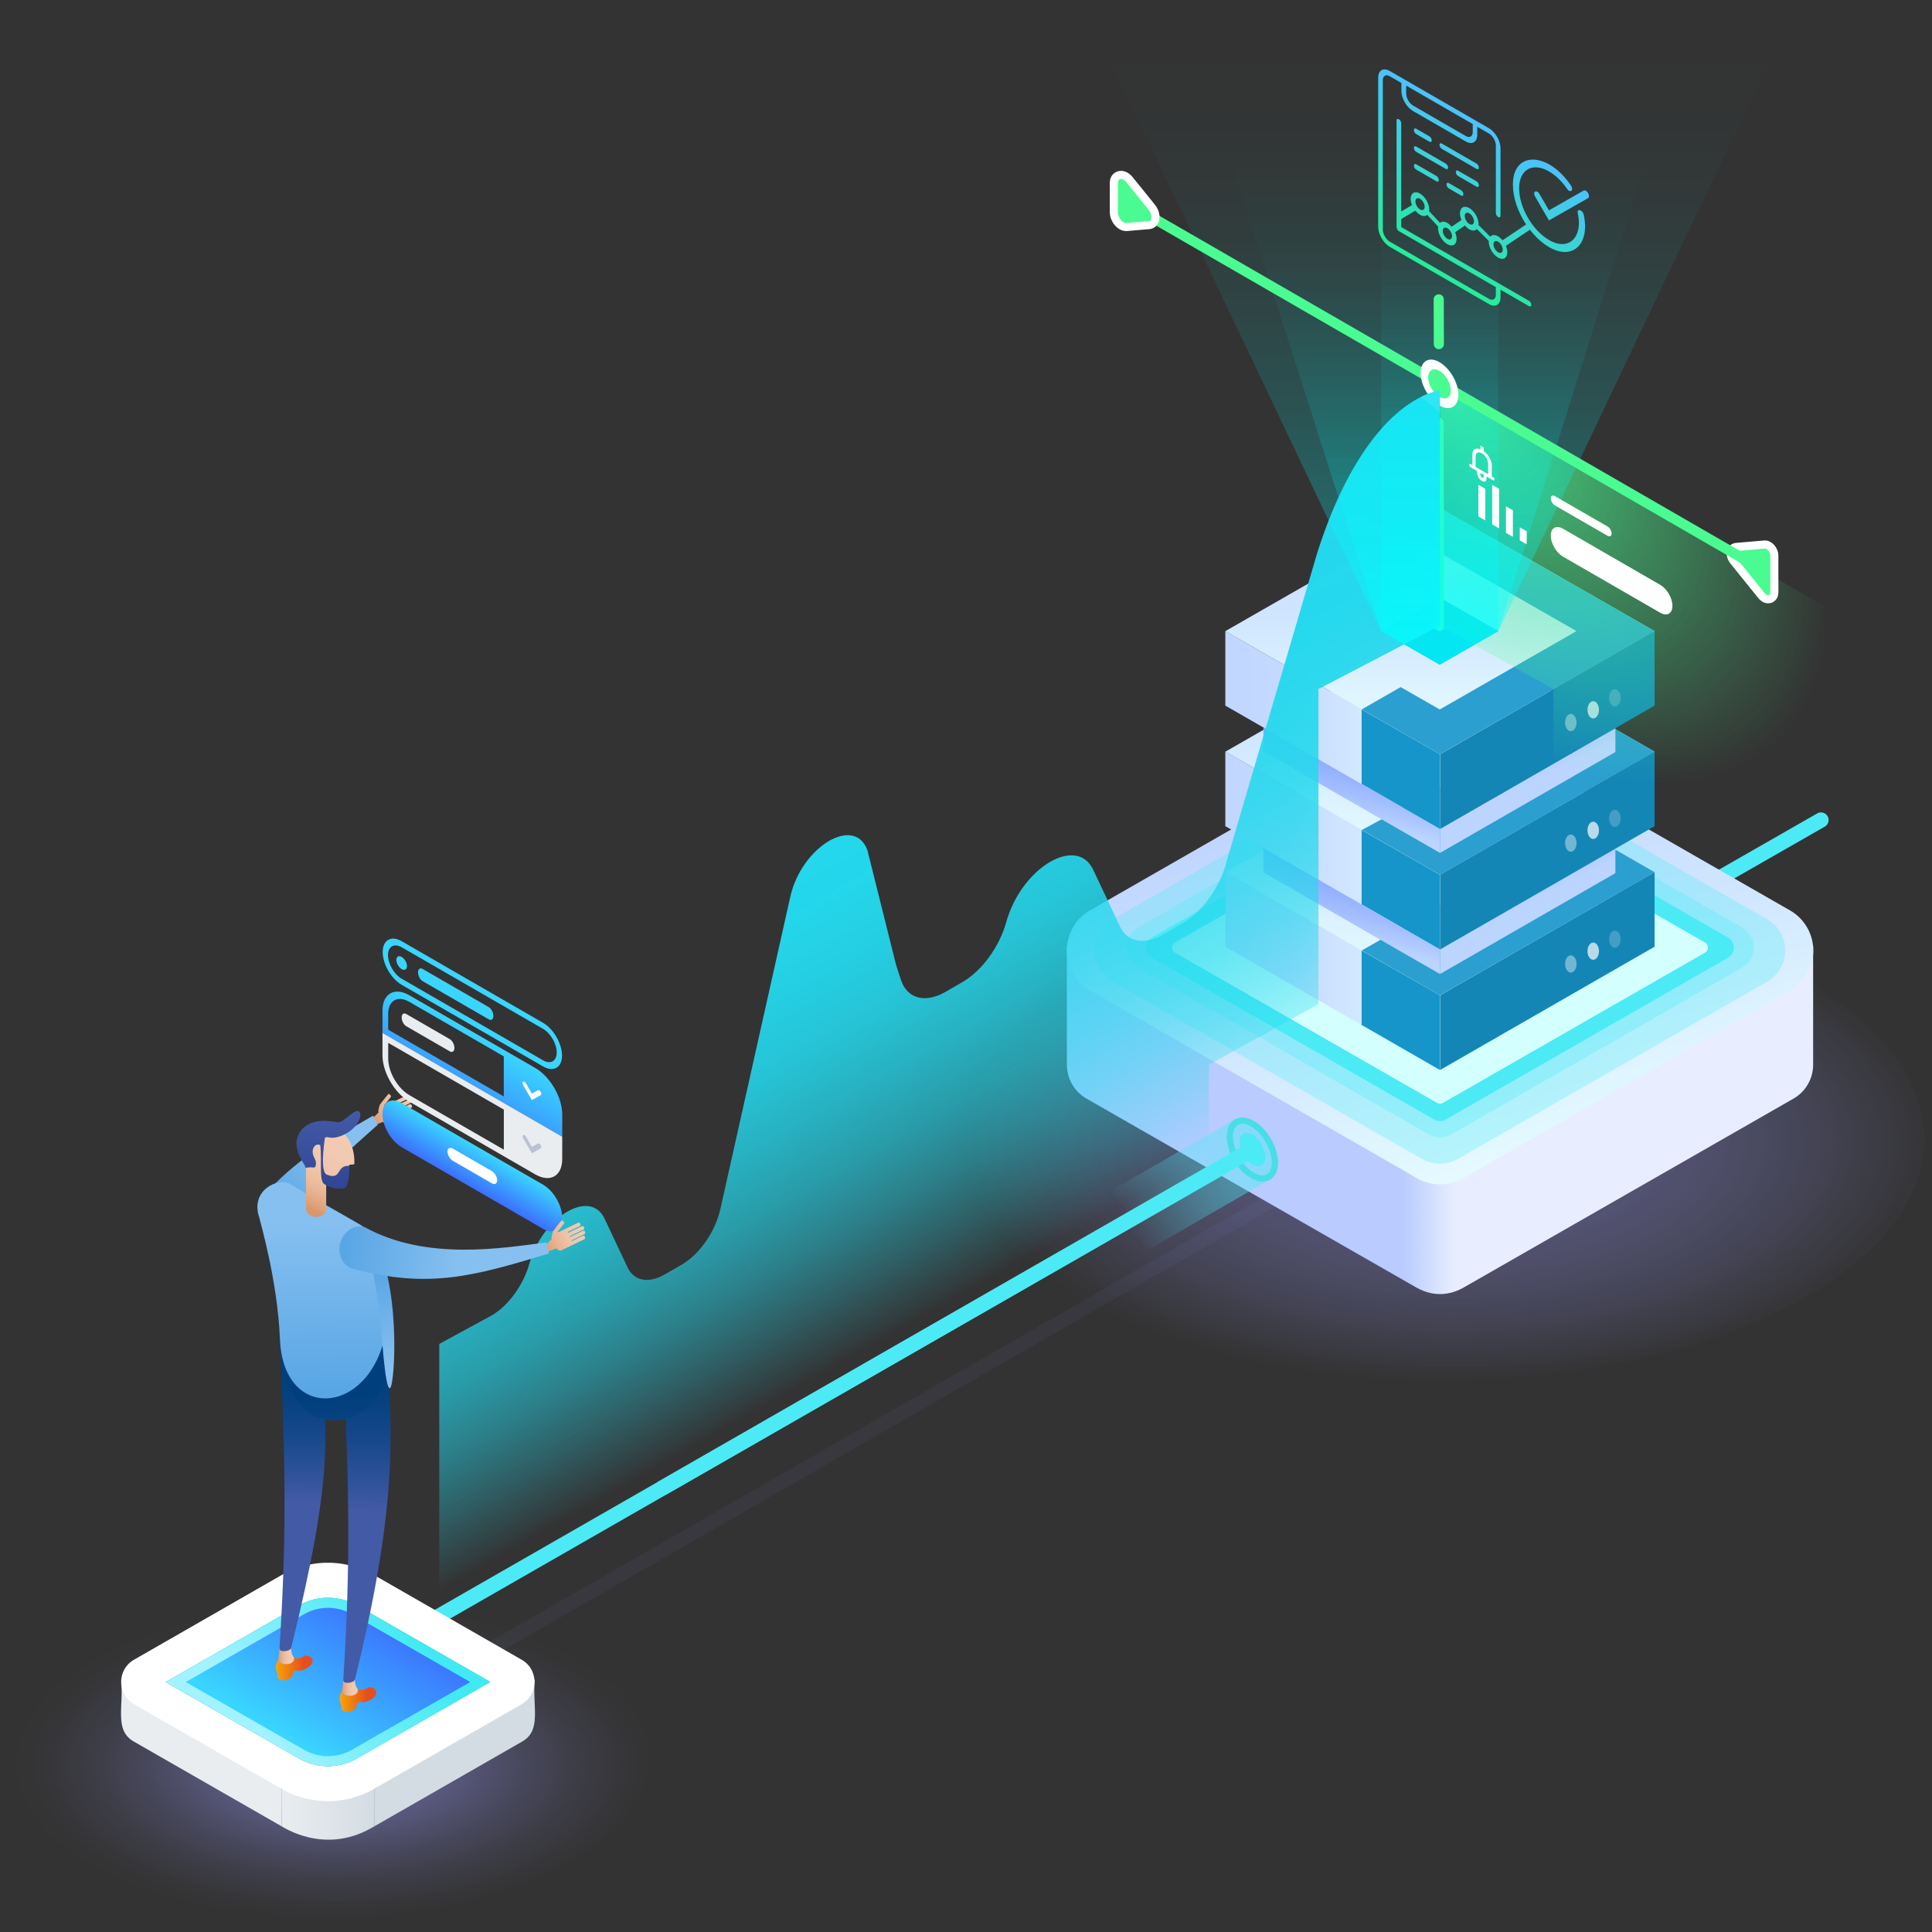 <svg id="a" xmlns="http://www.w3.org/2000/svg" xmlns:xlink="http://www.w3.org/1999/xlink" viewBox="0 0 630 630"><rect x="0" y="0" width="630" height="630" fill="#333333" stroke="none"/><defs><linearGradient id="c" x1="347.89" y1="365.22" x2="591.24" y2="365.22" gradientUnits="userSpaceOnUse"><stop offset=".45" stop-color="#b9cbff"/><stop offset=".52" stop-color="#e8eeff"/></linearGradient><linearGradient id="d" x1="453.98" y1="257.93" x2="494.53" y2="393.1" gradientUnits="userSpaceOnUse"><stop offset="0" stop-color="#c0d6ff"/><stop offset=".5" stop-color="#d2e8ff"/><stop offset="1" stop-color="#e9ffff"/></linearGradient><linearGradient id="e" x1="469.57" y1="244.18" x2="469.57" y2="323.36" xlink:href="#d"/><linearGradient id="f" x1="399.56" y1="316.66" x2="469.57" y2="316.66" gradientUnits="userSpaceOnUse"><stop offset="0" stop-color="#c0d6ff"/><stop offset=".3" stop-color="#c4daff"/><stop offset=".65" stop-color="#d3e9ff"/><stop offset="1" stop-color="#e9ffff"/></linearGradient><linearGradient id="g" x1="469.57" y1="205.8" x2="469.57" y2="282.81" xlink:href="#d"/><linearGradient id="h" y1="277.36" y2="277.36" xlink:href="#f"/><linearGradient id="i" x1="462.4" y1="186.77" x2="497.3" y2="256.07" gradientUnits="userSpaceOnUse"><stop offset="0" stop-color="#5778ff"/><stop offset=".18" stop-color="#5b7cff"/><stop offset=".39" stop-color="#6a89ff"/><stop offset=".61" stop-color="#819fff"/><stop offset=".85" stop-color="#a2bdff"/><stop offset="1" stop-color="#bcd5ff"/></linearGradient><linearGradient id="j" x1="453.3" y1="210.39" x2="438.3" y2="266.98" xlink:href="#i"/><linearGradient id="k" x1="461.92" y1="225.21" x2="497.29" y2="295.46" xlink:href="#i"/><linearGradient id="l" x1="453.39" y1="249.43" x2="438.28" y2="306.44" xlink:href="#i"/><linearGradient id="m" x1="469.57" y1="166.45" x2="469.57" y2="244.68" xlink:href="#d"/><linearGradient id="n" y1="238.05" y2="238.05" xlink:href="#f"/><linearGradient id="o" x1="349.27" y1="401.96" x2="264.17" y2="252.08" gradientUnits="userSpaceOnUse"><stop offset="0" stop-color="#24d8ed" stop-opacity="0"/><stop offset=".02" stop-color="#24d8ed" stop-opacity=".05"/><stop offset=".12" stop-color="#24d8ed" stop-opacity=".27"/><stop offset=".22" stop-color="#24d8ed" stop-opacity=".47"/><stop offset=".32" stop-color="#24d8ed" stop-opacity=".63"/><stop offset=".43" stop-color="#24d8ed" stop-opacity=".76"/><stop offset=".54" stop-color="#24d8ed" stop-opacity=".87"/><stop offset=".66" stop-color="#24d8ed" stop-opacity=".94"/><stop offset=".78" stop-color="#24d8ed" stop-opacity=".99"/><stop offset=".93" stop-color="#24d8ed"/></linearGradient><linearGradient id="q" x1="469.48" y1="17.73" x2="469.48" y2="208.86" gradientUnits="userSpaceOnUse"><stop offset="0" stop-color="#0ff" stop-opacity="0"/><stop offset=".19" stop-color="#0ff" stop-opacity=".02"/><stop offset=".39" stop-color="#0ff" stop-opacity=".07"/><stop offset=".6" stop-color="#0ff" stop-opacity=".15"/><stop offset=".8" stop-color="#0ff" stop-opacity=".26"/><stop offset="1" stop-color="#0ff" stop-opacity=".4"/></linearGradient><linearGradient id="r" x1="469.48" y1="17.73" x2="469.48" y2="208.86" gradientUnits="userSpaceOnUse"><stop offset=".18" stop-color="#0ff" stop-opacity="0"/><stop offset=".31" stop-color="#0ff" stop-opacity=".02"/><stop offset=".44" stop-color="#0ff" stop-opacity=".07"/><stop offset=".58" stop-color="#0ff" stop-opacity=".15"/><stop offset=".72" stop-color="#0ff" stop-opacity=".26"/><stop offset=".86" stop-color="#0ff" stop-opacity=".41"/><stop offset="1" stop-color="#0ff" stop-opacity=".59"/><stop offset="1" stop-color="#0ff" stop-opacity=".6"/></linearGradient><linearGradient id="s" x1="468.93" y1="17.73" x2="468.93" y2="208.86" gradientUnits="userSpaceOnUse"><stop offset=".18" stop-color="#0ff" stop-opacity="0"/><stop offset=".34" stop-color="#0ff" stop-opacity=".02"/><stop offset=".5" stop-color="#0ff" stop-opacity=".07"/><stop offset=".67" stop-color="#0ff" stop-opacity=".15"/><stop offset=".84" stop-color="#0ff" stop-opacity=".26"/><stop offset="1" stop-color="#0ff" stop-opacity=".4"/></linearGradient><linearGradient id="u" x1="10297.92" y1="-190.2" x2="10328.11" y2="-190.2" gradientTransform="rotate(-180 5209.985 200.5)" gradientUnits="userSpaceOnUse"><stop offset="0" stop-color="#d4dce3"/><stop offset="1" stop-color="#e9edf0"/></linearGradient><linearGradient id="v" x1="132.97" y1="529.67" x2="85.07" y2="564.29" gradientUnits="userSpaceOnUse"><stop offset="0" stop-color="#41eaf2"/><stop offset="1" stop-color="#a3f2ff"/></linearGradient><linearGradient id="w" x1="95.29" y1="567.65" x2="120.66" y2="525.98" gradientUnits="userSpaceOnUse"><stop offset="0" stop-color="#39d5ff"/><stop offset="1" stop-color="#3b73ff"/></linearGradient><linearGradient id="x" x1="121.45" y1="365.07" x2="148.33" y2="349.17" gradientUnits="userSpaceOnUse"><stop offset="0" stop-color="#db9669"/><stop offset=".04" stop-color="#dfa077"/><stop offset=".13" stop-color="#e6b08d"/><stop offset=".23" stop-color="#ecbd9e"/><stop offset=".35" stop-color="#f0c5aa"/><stop offset=".52" stop-color="#f2cab1"/><stop offset="1" stop-color="#f3ccb3"/></linearGradient><linearGradient id="y" x1="90.11" y1="394.22" x2="108.96" y2="375.67" gradientUnits="userSpaceOnUse"><stop offset="0" stop-color="#59a6e5"/><stop offset="1" stop-color="#86c0f0"/></linearGradient><linearGradient id="z" x1="89.94" y1="543.91" x2="101.91" y2="543.91" gradientUnits="userSpaceOnUse"><stop offset="0" stop-color="#f6a509"/><stop offset=".75" stop-color="#e84e1b"/></linearGradient><linearGradient id="aa" x1="90.64" y1="539.5" x2="95.88" y2="539.5" gradientUnits="userSpaceOnUse"><stop offset="0" stop-color="#db9669"/><stop offset=".13" stop-color="#e2a67f"/><stop offset=".31" stop-color="#e9b696"/><stop offset=".5" stop-color="#eec2a6"/><stop offset=".72" stop-color="#f2c9af"/><stop offset="1" stop-color="#f3ccb3"/></linearGradient><linearGradient id="ab" x1="98.77" y1="446.59" x2="98.36" y2="489.47" gradientUnits="userSpaceOnUse"><stop offset="0" stop-color="#003f7d"/><stop offset=".22" stop-color="#064180"/><stop offset=".51" stop-color="#17488b"/><stop offset=".85" stop-color="#34549d"/><stop offset="1" stop-color="#435aa6"/></linearGradient><linearGradient id="ac" x1="110.73" y1="554.22" x2="122.69" y2="554.22" xlink:href="#z"/><linearGradient id="ad" x1="111.43" y1="549.81" x2="116.67" y2="549.81" xlink:href="#aa"/><linearGradient id="ae" x1="119.88" y1="446.41" x2="119.28" y2="492.5" xlink:href="#ab"/><linearGradient id="af" x1="110.13" y1="455.62" x2="111.55" y2="482.12" xlink:href="#ab"/><linearGradient id="ag" x1="105.72" y1="454.01" x2="105.11" y2="398.02" xlink:href="#y"/><linearGradient id="ah" x1="124.26" y1="414.18" x2="125.17" y2="446.18" xlink:href="#y"/><linearGradient id="ai" x1="98.58" y1="393" x2="114.69" y2="359.09" xlink:href="#x"/><linearGradient id="aj" x1="107.11" y1="387.59" x2="107.11" y2="362.27" gradientUnits="userSpaceOnUse"><stop offset="0" stop-color="#314594"/><stop offset="1" stop-color="#435aa6"/></linearGradient><linearGradient id="ak" x1="463.96" y1="-1193.11" x2="463.96" y2="-1181.01" gradientTransform="rotate(30 -2957.818 297.005) skewX(30)" xlink:href="#w"/><linearGradient id="al" x1="463.96" y1="-1225.03" x2="463.96" y2="-1195.68" gradientTransform="rotate(30 -2957.818 297.005) skewX(30)" xlink:href="#w"/><linearGradient id="am" x1="176.57" y1="405.91" x2="191.58" y2="398.86" xlink:href="#aa"/><linearGradient id="an" x1="112.7" y1="404.07" x2="149.99" y2="410.26" xlink:href="#y"/><linearGradient id="ao" x1="358.28" y1="403.55" x2="414.22" y2="371.84" gradientUnits="userSpaceOnUse"><stop offset=".16" stop-color="#4ceaf5" stop-opacity="0"/><stop offset=".21" stop-color="#4ceaf5" stop-opacity=".06"/><stop offset=".4" stop-color="#4ceaf5" stop-opacity=".25"/><stop offset=".57" stop-color="#4ceaf5" stop-opacity=".4"/><stop offset=".74" stop-color="#4ceaf5" stop-opacity=".51"/><stop offset=".89" stop-color="#4ceaf5" stop-opacity=".58"/><stop offset="1" stop-color="#4ceaf5" stop-opacity=".6"/></linearGradient><linearGradient id="ap" x1="812.44" y1="-1420.28" x2="812.44" y2="-1468.85" gradientTransform="rotate(30 -2609.942 310.572) skewX(30)" gradientUnits="userSpaceOnUse"><stop offset="0" stop-color="#24ed9a"/><stop offset="1" stop-color="#4ac2fb"/></linearGradient><linearGradient id="aq" x1="782.36" y1="-1420.28" x2="782.36" y2="-1468.85" xlink:href="#ap"/><linearGradient id="ar" x1="773.89" y1="-1420.28" x2="773.89" y2="-1468.85" xlink:href="#ap"/><linearGradient id="as" x1="760.19" y1="-1420.28" x2="760.19" y2="-1468.85" xlink:href="#ap"/><linearGradient id="at" x1="776.96" y1="-1420.28" x2="776.96" y2="-1468.85" xlink:href="#ap"/><linearGradient id="au" x1="763.26" y1="-1420.28" x2="763.26" y2="-1468.85" xlink:href="#ap"/><linearGradient id="av" x1="772.3" y1="-1420.28" x2="772.3" y2="-1468.85" xlink:href="#ap"/><linearGradient id="aw" x1="761.52" y1="-1420.28" x2="761.52" y2="-1468.85" xlink:href="#ap"/><radialGradient id="b" cx="1006.41" cy="183.19" fx="1006.41" fy="183.19" r="179.37" gradientTransform="matrix(.89 0 0 .44 -421.88 291.6)" gradientUnits="userSpaceOnUse"><stop offset="0" stop-color="#99f"/><stop offset="0" stop-color="#99f" stop-opacity=".96"/><stop offset="0" stop-color="#99f" stop-opacity=".84"/><stop offset="0" stop-color="#99f" stop-opacity=".73"/><stop offset="0" stop-color="#99f" stop-opacity=".65"/><stop offset="0" stop-color="#99f" stop-opacity=".58"/><stop offset="0" stop-color="#99f" stop-opacity=".53"/><stop offset="0" stop-color="#99f" stop-opacity=".51"/><stop offset="0" stop-color="#99f" stop-opacity=".5"/><stop offset=".15" stop-color="#99f" stop-opacity=".48"/><stop offset=".34" stop-color="#99f" stop-opacity=".42"/><stop offset=".54" stop-color="#99f" stop-opacity=".33"/><stop offset=".75" stop-color="#99f" stop-opacity=".2"/><stop offset=".96" stop-color="#99f" stop-opacity=".03"/><stop offset="1" stop-color="#99f" stop-opacity="0"/></radialGradient><radialGradient id="p" cx="1040.45" cy="-299.49" fx="1040.45" fy="-299.49" r="143.46" gradientTransform="matrix(.867 .499 -.001 .761 -430.38 -166.16)" gradientUnits="userSpaceOnUse"><stop offset="0" stop-color="#4afb91" stop-opacity=".9"/><stop offset="1" stop-color="#4afb91" stop-opacity="0"/></radialGradient><radialGradient id="t" cx="597.02" cy="438.48" fx="597.02" fy="438.48" r="118.55" gradientTransform="matrix(.89 0 0 .44 -421.88 382.14)" gradientUnits="userSpaceOnUse"><stop offset=".32" stop-color="#99f" stop-opacity=".5"/><stop offset=".38" stop-color="#99f" stop-opacity=".44"/><stop offset=".58" stop-color="#99f" stop-opacity=".25"/><stop offset=".76" stop-color="#99f" stop-opacity=".11"/><stop offset=".9" stop-color="#99f" stop-opacity=".03"/><stop offset="1" stop-color="#99f" stop-opacity="0"/></radialGradient><style>.cs,.ct{fill:none;stroke-miterlimit:10;stroke-linecap:round}.cu{fill:#e9edf0}.cv,.cw,.cx,.cy{fill:#fff}.dc{fill:#1486b6}.dd{fill:#1695ca}.de{fill:#2b9fcf}.dh{fill:#39d5ff}.di{fill:#4afb91}.dk,.dl{fill:#4ceaf5}.cw{opacity:.2}.cw,.cx,.cy,.dl{isolation:isolate}.dl{opacity:.3}.cx{opacity:.7}.cy{opacity:.4}.cs{stroke:#4afb91;stroke-width:3.3px}.ct{stroke:#4ceaf5;stroke-width:4.97px}</style></defs><path stroke-linecap="round" fill="none" stroke-miterlimit="10" stroke="#7373bf" stroke-width="4.59" d="M151.33 542.81l268.8-154.47" opacity=".08"/><path class="ct" d="M215.99 485.23l192.4-110.39M549.79 292.59l44.01-25.19"/><ellipse cx="469.5" cy="371.36" rx="158.04" ry="78.76" fill="url(#b)" opacity=".8"/><path d="M469.59 384.98l-121.7-76.55v38.76c0 4.56 2.44 8.78 6.4 11.05l106.73 61.13c5.7 3.49 11.39 3.49 17.09 0l106.73-61.13c3.96-2.27 6.4-6.48 6.4-11.05v-38.76l-121.66 76.55z" fill="url(#c)"/><path d="M583.66 296.85l-106.59-61.11a15.065 15.065 0 00-15.01 0l-106.6 61.11c-7.23 4.14-9.73 13.36-5.58 20.59 1.33 2.32 3.26 4.25 5.58 5.58l106.6 61.17a15.065 15.065 0 0015.01 0l106.59-61.12c7.24-4.12 9.77-13.33 5.65-20.57a15.024 15.024 0 00-5.65-5.65z" fill="url(#d)"/><path class="dl" d="M576.24 299.77l-100.87-57.82a11.723 11.723 0 00-11.66 0l-100.87 57.82c-5.62 3.22-7.57 10.38-4.35 16 1.04 1.81 2.54 3.31 4.35 4.35l100.87 57.82c3.61 2.06 8.05 2.06 11.66 0l100.87-57.82c5.62-3.22 7.57-10.38 4.35-16a11.789 11.789 0 00-4.35-4.35z"/><path class="dl" d="M568.09 302.45l-94.73-54.32a7.525 7.525 0 00-7.54 0l-94.75 54.32a7.542 7.542 0 00-2.79 10.29 7.619 7.619 0 002.79 2.79l94.73 54.32a7.525 7.525 0 007.54 0l94.75-54.32a7.542 7.542 0 002.79-10.29 7.619 7.619 0 00-2.79-2.79z"/><path class="dk" d="M563.52 305.72l-92.07-52.79c-1.17-.67-2.6-.67-3.77 0l-92.08 52.79a3.778 3.778 0 00-1.4 5.15c.33.58.81 1.06 1.4 1.4l92.08 52.79c1.17.67 2.6.67 3.77 0l92.07-52.79a3.778 3.778 0 001.4-5.15c-.33-.58-.81-1.06-1.4-1.4z"/><path d="M556 307.36l-85.49-49.02c-.58-.34-1.3-.34-1.89 0l-85.49 49.02c-.9.52-1.22 1.67-.7 2.57.17.29.41.53.7.7l85.49 49.02c.58.34 1.3.34 1.89 0L556 310.63c.9-.52 1.21-1.67.69-2.58-.17-.29-.41-.53-.69-.7z" fill="#d4ffff"/><path fill="url(#e)" d="M539.57 284.43l-70-40.14-70.01 40.14 70.01 40.14 70-40.14z"/><path class="de" d="M539.54 284.4l-25.45-14.59-70.08 40.16 25.47 14.61 70.06-40.18z"/><path class="dc" d="M469.57 324.57v24.36l69.97-40.22V284.4l-69.97 40.17z"/><path fill="url(#f)" d="M469.57 324.57v24.36l-70.01-40.22V284.4l70.01 40.17z"/><path class="dd" d="M444.01 309.97v24.25l25.56 14.71v-24.36l-25.56-14.6z"/><path fill="url(#g)" d="M539.57 245.12l-70-40.14-70.01 40.14 70.01 40.15 70-40.15z"/><path class="de" d="M539.54 245.1l-23.02-13.2-72.51 38.76 25.56 14.61 69.97-40.17z"/><path class="dc" d="M469.57 285.27v24.35l69.97-40.22v-24.3l-69.97 40.17z"/><path fill="url(#h)" d="M469.57 285.27v24.35l-70.01-40.22v-24.3l70.01 40.17z"/><path class="dd" d="M444.01 270.66v24.25l25.56 14.71v-24.35l-25.56-14.61z"/><path fill="url(#i)" d="M469.56 270.31v7.82l57.2-32.9v-7.78l-57.2 32.86z"/><path fill="url(#j)" d="M469.56 270.31v7.82l-57.59-33.14v-7.76l57.59 33.08z"/><g><path fill="url(#k)" d="M469.56 309.64v7.98l57.2-32.9v-7.95l-57.2 32.87z"/><path fill="url(#l)" d="M469.56 309.6v8.02l-57.59-33.14v-7.96l57.59 33.08z"/></g><g><path fill="url(#m)" d="M539.57 205.81l-70-40.14-70.01 40.14 70.01 40.15 70-40.15z"/><path class="de" d="M539.54 205.79l-70.06-40.18-25.47 14.61 12.73 7.31 12.74-7.31 44.59 25.57-44.59 25.56-12.74-7.3-12.73 7.3 25.47 14.61 70.06-40.17z"/><path class="dc" d="M469.57 245.96v24.35l69.97-40.22v-24.3l-69.97 40.17z"/><path fill="url(#n)" d="M469.57 245.96v24.35l-70.01-40.22v-24.3l70.01 40.17z"/><path class="dd" d="M444.01 231.35v24.26l25.56 14.7v-24.35l-25.56-14.61z"/></g><g><ellipse class="cy" cx="512.22" cy="235.62" rx="1.87" ry="2.81"/><ellipse class="cx" cx="519.53" cy="231.46" rx="1.87" ry="2.81"/><ellipse class="cw" cx="526.59" cy="227.55" rx="1.87" ry="2.81"/></g><g><ellipse class="cy" cx="512.22" cy="274.93" rx="1.87" ry="2.81"/><ellipse class="cx" cx="519.53" cy="270.76" rx="1.87" ry="2.81"/><ellipse class="cw" cx="526.59" cy="266.86" rx="1.87" ry="2.81"/></g><ellipse class="cy" cx="512.22" cy="314.33" rx="1.87" ry="2.81"/><ellipse class="cx" cx="519.53" cy="310.16" rx="1.87" ry="2.81"/><ellipse class="cw" cx="526.59" cy="306.26" rx="1.87" ry="2.81"/><path class="dd" d="M488.58 205.79l-19.1 10.95-19.1-10.95 19.1-10.95 19.1 10.95z"/><path class="di" d="M467.56 204.79l-.07-66.94c0-.91.74-1.65 1.65-1.65.91 0 1.65.74 1.65 1.65l.07 67.25-1.38.79-1.91-1.1z"/><path d="M429.19 181.45l-28.95 98.53c-1.93 8.61-7.89 17.19-14.66 21.1l-6.3 3.64c-6.12 3.53-11.65 2.51-14.06-2.59l-8.73-18.49c-5.41-11.46-23.43-.65-28.35 17-2.27 8.14-7.95 15.93-14.28 19.59l-5.5 3.18c-6.67 3.85-12.57 2.27-14.59-3.92l-1.55-4.77-9.37-37.48c-4.23-11.55-21.5-1.11-25.15 15.2l-22.78 101.75c-1.67 7.44-6.82 14.85-12.67 18.23l-5.44 3.14c-5.29 3.05-10.07 2.17-12.15-2.24l-7.54-15.97c-4.67-9.9-20.24-.56-24.49 14.69-1.96 7.03-6.87 13.77-12.34 16.93l-17.05 9.27v87.55l250.88-144.41.09-34.14 35.72-19.79V224.69l39.63-20.66v-76.88c-15.62 3.67-30.61 22.71-40.39 54.31z" fill="url(#o)"/><g><ellipse class="dk" cx="408.39" cy="374.85" rx="3.43" ry="5.94" transform="rotate(-30.31 408.397 374.862)"/><ellipse cx="408.39" cy="374.85" rx="5.97" ry="10.35" transform="rotate(-30.31 408.397 374.862)" stroke="#41d5d8" stroke-width="2" fill="none" stroke-miterlimit="10"/></g><path class="ct" d="M94.23 555.08l130.18-74.68 183.98-105.56"/><path fill="url(#p)" d="M594.9 302.99l-88.33-50.56v-27.69l-37-20.72v-78.91l125.33 72.57v105.31z"/><path fill="url(#q)" d="M584.08 4.89H354.89l95.49 200.9 19.1 10.95 19.1-10.95 95.5-200.9z"/><path fill="url(#r)" opacity=".6" d="M488.58 4.89h-38.2v200.9l19.1 10.95 19.1-10.95V4.89z"/><path fill="url(#s)" d="M551.7 4.89H386.17l64.21 200.9 19.1 10.95 19.1-10.95L551.7 4.89z"/><g><path class="di" d="M576.59 195.42c-.79 0-1.57-.43-2.19-1.2l-9.1-11.28c-.85-1.05-1.13-2.42-.72-3.4.29-.68.9-1.13 1.63-1.19l9.16-.78h.12c1.67 0 3.1 1.98 3.1 3.61v12.06c0 1.44-1 2.19-2 2.19z"/><path class="cv" d="M575.49 178.88c.81 0 1.78 1.23 1.78 2.29v12.06c0 .58-.29.87-.68.87-.35 0-.78-.23-1.17-.71l-4.55-5.64-4.55-5.64c-.82-1.02-.82-2.38 0-2.45l4.55-.39 4.55-.39h.07m0-2.64c-.1 0-.19 0-.29.01l-4.55.39-4.55.39c-1.22.1-2.24.85-2.73 1.99-.61 1.44-.26 3.3.9 4.74l4.55 5.64 4.55 5.64c.87 1.08 2.04 1.69 3.22 1.69 1.89 0 3.32-1.51 3.32-3.51v-12.06c0-2.28-1.93-4.93-4.42-4.93z"/><path class="cs" d="M374.38 70.15l200.67 115.83"/><path class="di" d="M367.21 74.03c-2.11 0-3.99-2.66-3.99-4.76v-9.61c0-1.8 1.21-2.62 2.34-2.62.97 0 1.98.57 2.78 1.56l7.25 8.99c1.12 1.39 1.52 3.17.98 4.42-.35.81-1.04 1.32-1.9 1.39l-7.31.62h-.15z"/><path class="cv" d="M365.55 58.36c.52 0 1.17.35 1.75 1.07l3.63 4.5 3.63 4.5c1.23 1.53 1.23 3.57 0 3.67l-3.63.31-3.63.31h-.1c-1.21 0-2.67-1.85-2.67-3.44v-9.61c0-.86.43-1.31 1.02-1.31m0-2.64c-1.82 0-3.66 1.35-3.66 3.94v9.61c0 2.75 2.37 6.08 5.31 6.08.11 0 .22 0 .32-.01l3.63-.31 3.63-.31c1.34-.11 2.46-.93 3-2.18.72-1.69.25-4.01-1.17-5.77l-3.63-4.5-3.63-4.5c-1.07-1.32-2.42-2.05-3.8-2.05z"/><g><ellipse class="di" cx="469.4" cy="125.17" rx="4.01" ry="6.94" transform="rotate(-30.31 469.411 125.159)"/><path class="cv" d="M469.4 132.23c-3.39-1.96-6.15-6.72-6.15-10.62 0-3.89 2.76-5.47 6.15-3.51 3.39 1.96 6.16 6.72 6.16 10.62 0 3.89-2.76 5.47-6.16 3.51zm0-11.3c-2.04-1.18-3.69-.23-3.69 2.11s1.66 5.2 3.69 6.37c2.04 1.18 3.69.23 3.69-2.11s-1.66-5.2-3.69-6.37z"/></g></g><g><ellipse cx="106.91" cy="573.05" rx="104.45" ry="52.05" opacity=".8" fill="url(#t)"/><path d="M122.05 595.55l48.24-27.66c6.36-3.67 3.31-10.95 4.08-20.26l-52.35 35.69.02 12.23z" fill="#d4dce3"/><path class="cu" d="M91.86 595.55l-48.24-27.66c-6.36-3.67-3.31-10.95-4.08-20.26l52.35 35.69-.02 12.23z"/><path d="M91.86 595.55c.34.09 13.6 9.3 29.06.64l1.14-.64V582.5l-.91.51c-14.4 8.26-29.17-.48-29.29-.51v13.05z" fill="url(#u)"/><path class="cv" d="M43.71 541.21l48.11-27.6a30.313 30.313 0 0130.17 0l48.11 27.6c5.62 3.22 5.57 11.32 0 14.51l-48.11 27.6a30.362 30.362 0 01-30.17 0l-48.11-27.6c-5.62-3.22-5.57-11.32 0-14.51z"/><g><path d="M116.36 573.41l43.52-24.95-43.52-24.95c-5.83-3.34-13-3.34-18.83 0L54.02 548.5l43.52 24.95c5.69 3.25 12.89 3.38 18.82-.03z" fill="#4dd1d7"/><path d="M116.36 573.41l43.52-24.95-43.52-24.95c-5.83-3.34-13-3.34-18.83 0L54.02 548.5l43.52 24.95c5.69 3.25 12.89 3.38 18.82-.03z" fill="#2cbec5"/><path d="M116.36 573.41l43.52-24.95-43.52-24.95c-5.83-3.34-13-3.34-18.83 0L54.02 548.5l43.52 24.95c5.69 3.25 12.89 3.38 18.82-.03z" fill="url(#v)"/></g><path d="M114.74 570.58l38.6-22.09-38.59-22.12a15.693 15.693 0 00-15.58 0l-38.59 22.12 38.59 22.12a15.742 15.742 0 0015.58-.03z" fill="url(#w)"/><g><path d="M134.06 362.85c.54-.26.16-.73.14-.86a.504.504 0 00-.67-.24l-3.47 1.68-.11-.23 4.13-1.99c.54-.26.16-.73.14-.86a.504.504 0 00-.67-.24l-4.13 1.99-.12-.24 4.48-2.17c.61-.29.08-1.39-.53-1.09l-4.48 2.16-.14-.3 3.92-1.89c.61-.29.08-1.39-.53-1.09l-3.92 1.89c-1.56.7-2.02 1.1-2.88 1.18l2.15-2.73c.46-.59-.48-1-.6-1.14-.12-.1-2.9 3.53-2.92 3.57-.49 1.51-.55 2.24-.42 2.53l-2.48 2.4v2.16l4-1.52c.25.5 1.22.85 1.55.68.13-.06 7.67-3.71 7.54-3.65z" fill="url(#x)"/><path d="M96.21 396.78c7.21-10.97 5.28-10.84 26.98-30.03l-1.52-2.95c-15.47 9-24.87 14.02-35.96 26.37-4.16 5.4 8.04 10.56 10.5 6.6z" fill="url(#y)"/><g><path d="M99.13 540.08c-1.25.65-2.28.95-3.29.36v.34c-.3 2.54-4.54 2.11-5.15.65v-.1c-1.56 2.23-.2 4.29-.18 4.34.06.6-.54 2.24 2.16 2.28 1.69.02 2.86-1.64 2.86-1.64v-1.34c1.13-.44 2.34-.11 2.72-.23 6.32-2.11 3.01-5.76.89-4.66z" fill="url(#z)"/><path d="M91.13 537.19c.09 1.41-.49 4.2-.49 4.2.68 1.83 5.77 1.81 5.2-.95 0 0-.91-.87-.91-2.86 0-1.34-3.88-1.81-3.79-.4z" fill="url(#aa)"/><path d="M104.79 443.92c1.85 24.2 3.9 37.96-9.86 93.49-.25 1.03-3.89 1.66-3.79.03 2.51-38.37 1.8-63.71.15-100.6-.22-4.9 12.28-8.74 13.5 7.08z" fill="url(#ab)"/><path d="M119.91 550.39c-1.25.65-2.28.95-3.29.36v.34c-.32 2.66-4.59 2.01-5.15.65v-.1c-1.56 2.23-.2 4.29-.18 4.33v1.18s.22 1.07 2.16 1.1c1.69.02 2.86-1.64 2.86-1.64v-1.34c1.13-.44 2.34-.11 2.72-.23 6.32-2.11 3.01-5.77.89-4.66z" fill="url(#ac)"/><path d="M111.92 547.5c.09 1.41-.49 4.2-.49 4.2.68 1.83 5.77 1.81 5.2-.95 0 0-.91-.87-.91-2.86 0-1.34-3.88-1.81-3.79-.4z" fill="url(#ad)"/><path d="M126.22 442.8c1.85 24.2 3.26 49.4-10.51 104.93-.25 1.03-3.89 1.66-3.78.03 2.51-38.37 1.8-63.71.15-100.6-.22-4.9 12.92-20.17 14.14-4.35z" fill="url(#ae)"/><path d="M92.76 447.18c-3.64-16.4 35.89-17.24 33.74-1.4-2.75 20.37-28.44 25.32-33.74 1.4z" fill="url(#af)"/><path d="M117.49 399.37c8.32 4.87 9.91 23.39 8.69 32.69-3.85 29.48-33.7 32.5-34.88 4.78-.84-19.74-6.54-38.47-6.7-39.71-3.25-8.93 6.2-13.46 10.15-10.96 5.56 3.51 17.06 9.88 22.74 13.2z" fill="url(#ag)"/><path d="M123.97 429.56c.43 3.77 1.53 23.99 3.21 23.09 1.68-.9 3.65-35.28-5.86-49.5-3.08-4.6 1.67 17.78 2.65 26.4z" fill="url(#ah)"/><g><path d="M99.78 380.51l.02 13.41c0 3.87 6.57 3.87 6.57 0v-8.15c4.21 1.16 6.8.08 7.44-5.68.07-.61 1.75-.07 1.76-.68.37-18.06-24.34-16.06-15.79 1.11z" fill="url(#ai)"/><path d="M112.01 370.07c4.43-2 6.22-6.13 5.26-7.43-1.34-1.81-5.16 3.74-7.27 3.32-2.11-.42-8.85-1.69-12.12 3.06-3.27 4.74 1.14 10.24 1.52 11.06.66 1.47-.61.3 3.07.62.48.04.9-1.58.14-2.91-1.66-2.91.18-5.29 1.85-4.35.54 5.32-.41 11.45 1.2 12.6 1.69 1.2 3.7 1.74 6.47 1.5 1.81-.16 2.01-7.39 1.6-7.39-4.25-.08-2.23 4.8-7.16 2.89-2.08-.81-1.07-9-.63-11.96.87-.92 1.72.96 6.06-1z" fill="url(#aj)"/></g></g></g><g><path d="M177.07 400.69l-46.08-26.6c-3.46-2-6.27-6.84-6.27-10.81 0-3.97 2.81-5.57 6.27-3.57l46.08 26.6c3.46 1.99 6.27 6.84 6.27 10.81s-2.81 5.57-6.27 3.57z" fill="url(#ak)"/><path class="cv" d="M160.39 385.86l-12.74-7.35c-.96-.55-1.73-1.89-1.73-2.99 0-1.1.78-1.54 1.73-.99l12.74 7.35c.95.55 1.73 1.89 1.73 2.99 0 1.1-.78 1.54-1.73.99z"/><path class="dh" d="M177.07 347.74l-46.08-26.6c-3.42-1.97-6.2-6.77-6.2-10.69s2.78-5.51 6.2-3.53l46.08 26.6c3.42 1.97 6.2 6.77 6.2 10.69s-2.78 5.51-6.2 3.53zm-46.08-38.84c-2.46-1.42-4.47-.28-4.47 2.55s2 6.28 4.47 7.7l46.08 26.6c2.46 1.42 4.47.28 4.47-2.55s-2-6.28-4.47-7.71l-46.08-26.6z"/><path d="M183.33 370.68l-58.61-33.84v-7.28c0-5.55 3.94-7.8 8.78-5l41.06 23.71c4.84 2.79 8.78 9.59 8.78 15.14v7.28zm-56.75-34.91l37.7 21.76v-13.06l-30.79-17.77c-3.82-2.2-6.91-.44-6.91 3.94v5.14z" fill="url(#al)"/><path class="cu" d="M174.56 382.96l-41.06-23.71c-4.84-2.79-8.78-9.59-8.78-15.14v-7.28l58.61 33.84v7.28c0 5.55-3.94 7.8-8.78 5zm-47.97-42.9v5.14c0 4.38 3.09 9.71 6.91 11.92l30.79 17.77v-13.07l-37.7-21.76z"/><ellipse class="dh" cx="130.98" cy="314.02" rx="1.41" ry="2.44" transform="rotate(-30.31 130.983 314.03)"/><path class="dh" d="M159.39 332.4l-21.58-12.46c-.82-.48-1.49-1.75-1.49-2.85s.67-1.6 1.49-1.13l21.58 12.46c.82.48 1.49 1.75 1.49 2.85s-.67 1.6-1.49 1.13z"/><path class="cu" d="M146.69 342.84l-14.22-8.21c-.82-.48-1.49-1.75-1.49-2.85s.67-1.6 1.49-1.13l14.22 8.21c.82.48 1.49 1.75 1.49 2.85s-.67 1.6-1.49 1.13z"/><path class="cv" d="M173.45 358.73l-2.87-4.94c-.25-.44-.25-.91 0-1.05s.66.09.92.53l1.95 3.36 1.95-1.11c.25-.14.66.09.92.53s.25.91 0 1.05l-2.87 1.63z"/><path d="M173.45 376.08l-2.87-4.94c-.25-.44-.25-.91 0-1.05s.66.09.92.53l1.95 3.36 1.95-1.11c.25-.14.66.09.92.53s.25.91 0 1.05l-2.87 1.63z" fill="#b8c4d0"/></g><g><path d="M190.53 404.09c.52-.25.3-1.39-.53-1.09l-3.47 1.68-.11-.23 4.13-1.99c.54-.26.26-1.45-.53-1.09l-4.13 1.99-.12-.24 4.48-2.17c.61-.29.08-1.39-.53-1.09l-4.48 2.16-.14-.3 3.92-1.89c.61-.29.08-1.39-.53-1.09l-3.92 1.89s-.95.46-1.83.88c-.39.19-.74.27-1.05.3l2.15-2.73c.46-.59-.48-1-.6-1.14-.12-.1-2.9 3.53-2.92 3.57-.04.15-.69 1.96-.42 2.53l-2.48 2.4v2.16l4-1.52c.25.5 1.22.85 1.55.68l7.54-3.65z" fill="url(#am)"/><path d="M119.06 400.23c-2.82-1.07-6.49.68-7.91 4.42-1.34 3.56.05 7.68 3.58 9.01 25.23 6.74 39.73 2.47 64.28-4.91l-.83-3.61c-14.21 1.8-39.02 6.13-59.13-4.92z" fill="url(#an)"/></g></g><path d="M416.72 379.08c0-5.05-3.44-10.99-7.84-13.52-2.29-1.32-4.49-1.51-6.21-.52l-47.18 27.1v26.33l58.69-33.89c1.63-1 2.53-2.94 2.53-5.5z" fill="url(#ao)" opacity=".8"/><path d="M469.57 134.47v-7.32c-2.06.49-4.12 1.24-6.15 2.26l6.15 5.07z" fill="#2fe7f4"/><g><path class="cv" d="M481.16 148.91c0-3.03 4.1-.67 4.1 2.37v3.34l-4.1-2.37v-3.34zm1.59 5.32l1.06.61v.61c0 .76-1.06.15-1.06-.61v-.61zm-3.17-1.83l2.12 1.22v.61c0 2.28 3.04 4.03 3.04 1.76v-.61l2.12 1.22c.66.38.66-.68 0-1.06l-.4-.23v-3.34c0-1.97-1.32-3.95-2.64-4.86v-1.21l-1.06-.61v1.21c-1.45-.54-2.64-.16-2.64 1.81v3.34l-.53-.31c-.66-.38-.66.83 0 1.06zm18.25 25.1l-2.25-1.3v-4.25l2.25 1.3v4.25zm-4.5-2.44l-2.25-1.3v-8.65l2.25 1.3v8.65zm-4.5-2.75l-2.25-1.3v-12.9l2.25 1.3v12.9zm-4.5-2.6l-2.25-1.3v-10.32l2.25 1.3v10.32zM507.02 164.8l17.19 9.92c.73.42 1.32.08 1.32-.75 0-.84-.59-1.86-1.32-2.28l-17.19-9.92c-.73-.42-1.32-.08-1.32.75 0 .84.59 1.86 1.32 2.28zM509.66 181.5l31.73 18.32c2.19 1.26 3.97.25 3.97-2.26s-1.78-5.58-3.97-6.84l-31.73-18.32c-2.19-1.26-3.97-.25-3.97 2.26s1.78 5.58 3.97 6.84z"/></g><g><path d="M517.86 62.96c-.4-.68-1.04-1.05-1.43-.83l-11.34 6.46-3.08-5.32c-.94-1.61-2.36-.8-1.43.82l4.51 7.79 12.77-7.28c.4-.23.4-.96 0-1.64z" fill="url(#ap)"/><path d="M514.51 69.56c1.73 7.95-3.08 12.44-9.4 8.69-5.37-3.1-9.74-10.63-9.74-16.8s4.37-8.65 9.74-5.55c2.15 1.24 4.2 3.21 5.9 5.7 1.06 1.52 2.28.4 1.23-1.14-7.53-11.14-19.02-11.25-18.9-.17 0 4.2 1.68 8.92 4.3 12.91l-7.69 5.16c-.44-.53-.93-.99-1.47-1.3-1.06-.61-1.99-.52-2.54.12l-3.83-3.81c0-.1.03-.2.03-.31 0-1.92-1.36-4.26-3.03-5.22s-3.03-.19-3.03 1.73c0 .7.18 1.45.49 2.18l-3.21 2.18c-.42-.5-.9-.94-1.41-1.23-.97-.56-1.82-.52-2.38-.03l-3.56-3.83c.02-.16.05-.33.05-.51 0-1.92-1.36-4.26-3.03-5.22-1.67-.96-3.03-.19-3.03 1.73 0 .65.17 1.35.44 2.04l-3.52 2.08V40.18c0-.48-.34-1.07-.76-1.31s-.76-.05-.76.43v34.76c0 .48.34 1.07.76 1.31l31.61 18.25v2.52c0 1.44-1.02 2.02-2.27 1.3l-32.31-18.65c-1.25-.72-2.27-2.48-2.27-3.92V26.16c0-1.44 1.02-2.02 2.27-1.29l3.79 2.19v2.61c0 2.4 1.7 5.33 3.79 6.53l17.16 9.91c2.09 1.21 3.79.24 3.79-2.16v-2.61l3.79 2.19c1.25.72 2.27 2.48 2.27 3.92v22.01c0 .48.34 1.06.76 1.31s.76.05.76-.43V48.33c0-2.4-1.7-5.32-3.79-6.53L453.2 23.15c-2.09-1.21-3.79-.24-3.79 2.16v48.66c0 2.4 1.7 5.33 3.79 6.53l32.31 18.65c2.09 1.21 3.79.24 3.79-2.16v-2.52l9.28 5.36c.42.24.76.05.76-.43s-.34-1.07-.76-1.31l-41.65-24.05v-2.63l4.6-2.72c.45.55.96 1.03 1.51 1.35.97.56 1.82.52 2.37.03l3.56 3.83c-.02.16-.05.33-.05.51 0 1.92 1.36 4.26 3.03 5.22 1.67.96 3.03.19 3.03-1.73 0-.7-.18-1.45-.49-2.18l3.21-2.18c.42.5.9.94 1.41 1.23 1.03.6 1.95.52 2.49-.07l3.87 3.85c0 .08-.02.15-.02.23 0 1.92 1.36 4.26 3.03 5.22s3.03.19 3.03-1.73c0-.67-.17-1.4-.46-2.1l7.83-5.26c1.81 2.34 3.93 4.33 6.21 5.64 7.63 4.53 13.45-.89 11.35-10.5-.37-1.68-2.29-2.19-1.95-.52zm-55.98-41.64l21.71 12.53v2.61c0 1.44-1.02 2.02-2.27 1.29l-17.16-9.91c-1.25-.72-2.27-2.48-2.27-3.92v-2.61zm4.53 40.37c-.84-.48-1.51-1.65-1.51-2.61s.68-1.35 1.51-.86 1.51 1.65 1.51 2.61-.68 1.34-1.51.86zm8.92 9.6c-.84-.48-1.51-1.65-1.51-2.61s.68-1.35 1.51-.86 1.51 1.65 1.51 2.61-.68 1.35-1.51.86zm7.16-4.85c-.84-.48-1.51-1.65-1.51-2.61s.68-1.35 1.51-.86 1.51 1.65 1.51 2.61-.68 1.35-1.51.86zm9.37 9.23c-.84-.48-1.51-1.65-1.51-2.61s.68-1.35 1.51-.86 1.51 1.65 1.51 2.61-.68 1.35-1.51.86z" fill="url(#aq)"/><path d="M481.49 53.35l-11.33-6.54c-.42-.24-.76-.05-.76.43s.34 1.07.76 1.31l11.33 6.54c.42.24.76.05.76-.43s-.34-1.06-.76-1.31z" fill="url(#ar)"/><path d="M461.81 43.72l4.31 2.49c.42.24.76.05.76-.43s-.34-1.06-.76-1.31l-4.31-2.49c-.42-.24-.76-.05-.76.43s.34 1.07.76 1.31z" fill="url(#as)"/><path d="M482.25 60.45c0-.48-.34-1.06-.76-1.31l-6.01-3.47c-.42-.24-.76-.05-.76.43s.34 1.07.76 1.31l6.01 3.47c.42.24.76.05.76-.43z" fill="url(#at)"/><path d="M472.2 54.65c0-.48-.34-1.06-.76-1.31l-9.63-5.56c-.42-.24-.76-.05-.76.43s.34 1.06.76 1.31l9.63 5.56c.42.24.76.05.76-.43z" fill="url(#au)"/><path d="M472.45 61.45l3.99 2.31c.42.24.76.05.76-.43s-.34-1.06-.76-1.31l-3.99-2.31c-.42-.24-.76-.05-.76.43s.34 1.06.76 1.31z" fill="url(#av)"/><path d="M461.81 53.57c-.42-.24-.76-.05-.76.43s.34 1.06.76 1.31l6.6 3.81c.42.24.76.05.76-.43s-.34-1.06-.76-1.31l-6.6-3.81z" fill="url(#aw)"/></g><path class="cs" d="M469.19 112.21l-.04-14.59"/></svg>